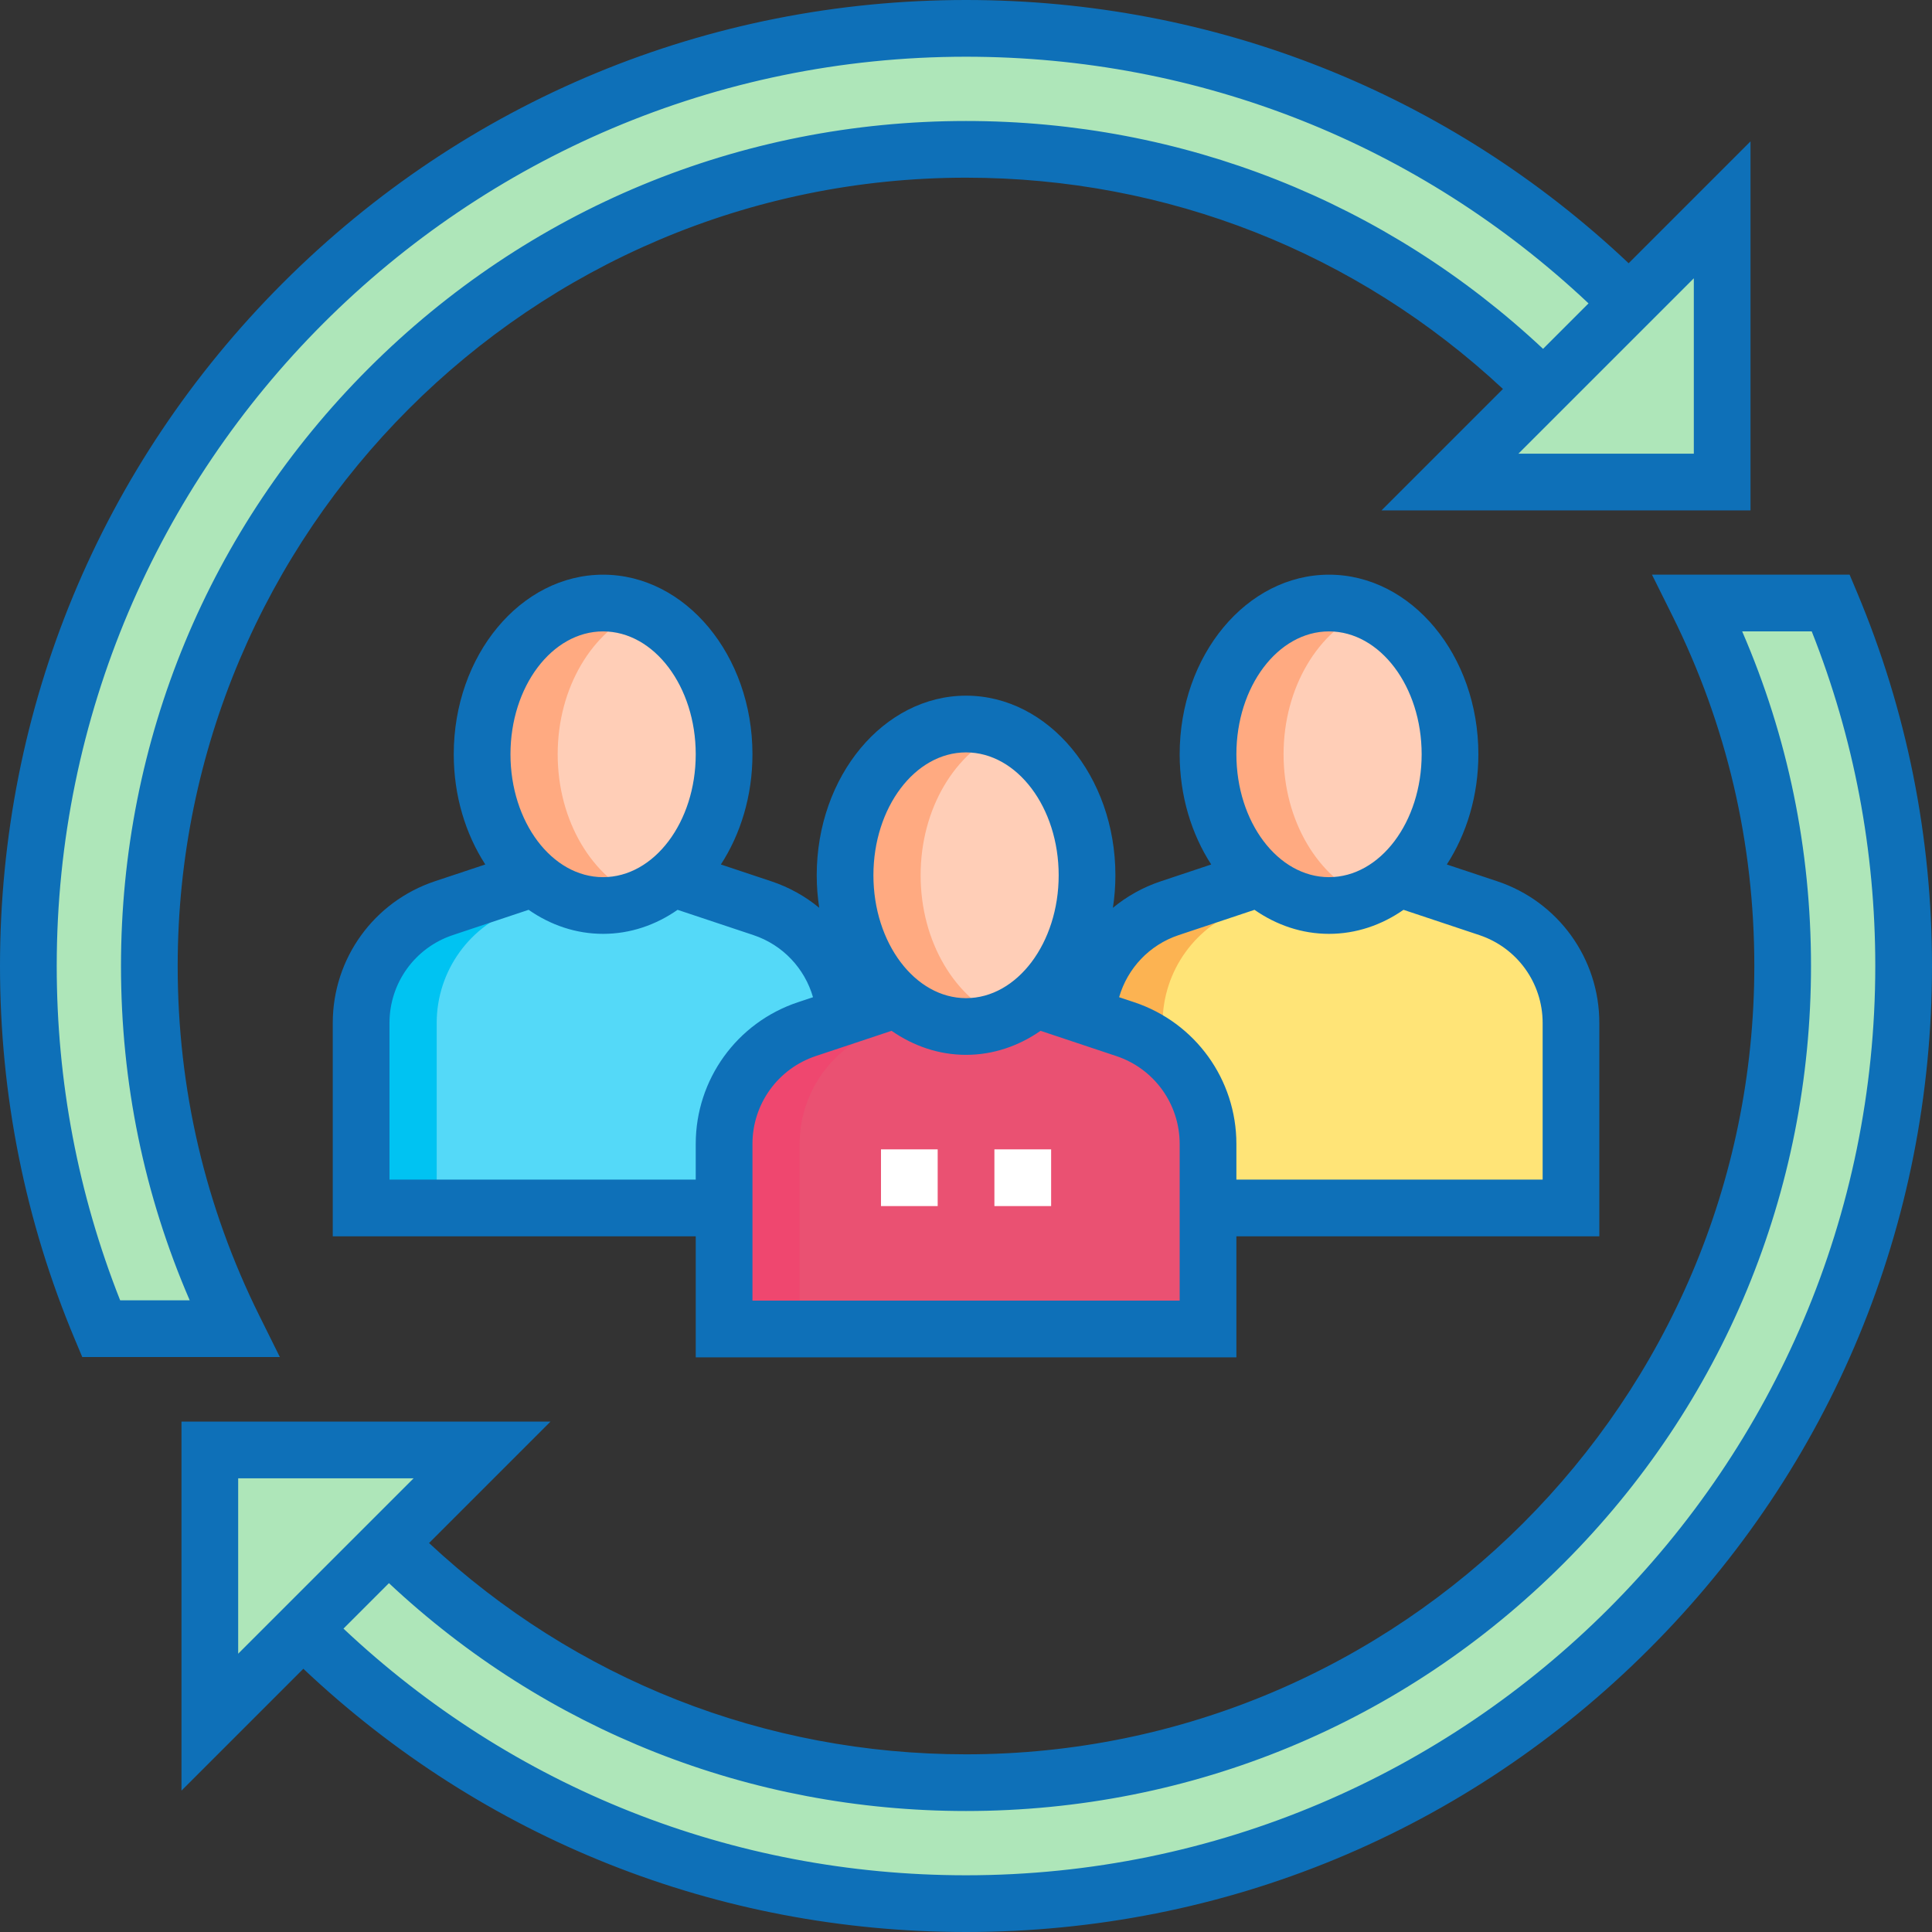 <svg width="64" height="64" viewBox="0 0 64 64" fill="none" xmlns="http://www.w3.org/2000/svg">
<rect x="0" y="0" width="64" height="64" fill="#333333" stroke="none"/>
<g clip-path="url(#clip0_1_16910)">
<path d="M46.027 28.994L49.299 30.084C50.935 30.63 52.039 32.162 52.039 33.887V40.016H36.008V33.887C36.008 32.162 37.112 30.63 38.748 30.084L42.02 28.994" fill="#FFE477"/>
<path d="M41.253 30.084L44.524 28.994H42.02L38.748 30.084C37.112 30.63 36.008 32.162 36.008 33.887V40.016H38.513V33.887C38.513 32.162 39.617 30.63 41.253 30.084V30.084Z" fill="#FCB352"/>
<path d="M44.023 29.996C46.237 29.996 48.031 27.753 48.031 24.986C48.031 22.22 46.237 19.977 44.023 19.977C41.81 19.977 40.016 22.22 40.016 24.986C40.016 27.753 41.81 29.996 44.023 29.996Z" fill="#FFCEB7"/>
<path d="M42.52 24.986C42.52 22.767 43.676 20.885 45.276 20.227C44.882 20.065 44.461 19.977 44.023 19.977C41.81 19.977 40.016 22.22 40.016 24.986C40.016 27.753 41.81 29.996 44.023 29.996C44.461 29.996 44.882 29.907 45.276 29.745C43.676 29.088 42.52 27.206 42.52 24.986Z" fill="#FFAA81"/>
<path d="M21.98 28.994L25.252 30.084C26.888 30.63 27.992 32.162 27.992 33.887V40.016H11.961V33.887C11.961 32.162 13.065 30.63 14.701 30.084L17.973 28.994" fill="#54D9F8"/>
<path d="M17.206 30.084L20.478 28.994H17.973L14.701 30.084C13.065 30.63 11.961 32.162 11.961 33.887V40.016H14.466V33.887C14.466 32.162 15.57 30.63 17.206 30.084V30.084Z" fill="#00C3F2"/>
<path d="M19.977 29.996C22.19 29.996 23.984 27.753 23.984 24.986C23.984 22.22 22.19 19.977 19.977 19.977C17.763 19.977 15.969 22.22 15.969 24.986C15.969 27.753 17.763 29.996 19.977 29.996Z" fill="#FFCEB7"/>
<path d="M18.474 24.986C18.474 22.767 19.629 20.885 21.229 20.227C20.835 20.065 20.414 19.977 19.977 19.977C17.763 19.977 15.969 22.22 15.969 24.986C15.969 27.753 17.763 29.996 19.977 29.996C20.414 29.996 20.835 29.907 21.229 29.745C19.629 29.088 18.474 27.206 18.474 24.986Z" fill="#FFAA81"/>
<path d="M34.004 33.002L37.275 34.092C38.912 34.638 40.016 36.169 40.016 37.895V44.023H23.984V37.895C23.984 36.169 25.088 34.638 26.725 34.092L29.996 33.002" fill="#EA5172"/>
<path d="M29.23 34.092L32.501 33.002H29.996L26.725 34.092C25.088 34.638 23.984 36.169 23.984 37.895V44.023H26.489V37.895C26.489 36.169 27.593 34.638 29.23 34.092Z" fill="#EF476F"/>
<path d="M32 34.004C34.214 34.004 36.008 31.761 36.008 28.994C36.008 26.227 34.214 23.984 32 23.984C29.787 23.984 27.992 26.227 27.992 28.994C27.992 31.761 29.787 34.004 32 34.004Z" fill="#FFCEB7"/>
<path d="M30.497 28.994C30.497 26.774 31.653 24.893 33.252 24.235C32.858 24.073 32.438 23.984 32 23.984C29.787 23.984 27.992 26.227 27.992 28.994C27.992 31.761 29.787 34.004 32 34.004C32.438 34.004 32.858 33.915 33.252 33.753C31.653 33.096 30.497 31.214 30.497 28.994Z" fill="#FFAA81"/>
<path d="M53.96 10.038L51.127 12.873C46.232 7.974 39.469 4.947 31.998 4.947C17.058 4.947 4.945 17.06 4.945 32C4.945 36.315 5.956 40.394 7.753 44.014H3.347C1.795 40.318 0.938 36.26 0.938 32C0.938 14.845 14.843 0.939 31.998 0.939C40.575 0.939 48.339 4.415 53.96 10.038Z" fill="#AEE6B9"/>
<path d="M63.057 32C63.057 49.155 49.152 63.061 31.997 63.061C23.42 63.061 15.656 59.585 10.035 53.962L12.869 51.129C17.764 56.026 24.527 59.053 31.997 59.053C46.937 59.053 59.05 46.94 59.05 32C59.05 27.682 58.038 23.599 56.237 19.977H60.644C62.198 23.675 63.057 27.737 63.057 32Z" fill="#AEE6B9"/>
<path d="M57.049 15.969V6.951L48.031 15.969H57.049Z" fill="#AEE6B9"/>
<path d="M6.949 48.031V57.049L15.967 48.031H6.949Z" fill="#AEE6B9"/>
<path d="M40.957 44.963V40.955H52.98V33.887C52.98 31.754 51.621 29.868 49.598 29.193L47.928 28.637C48.581 27.628 48.973 26.361 48.973 24.986C48.973 21.706 46.753 19.037 44.025 19.037C41.298 19.037 39.078 21.706 39.078 24.986C39.078 26.361 39.469 27.628 40.123 28.637L38.453 29.194C37.862 29.391 37.327 29.692 36.866 30.073C36.92 29.723 36.949 29.363 36.949 28.994C36.949 25.714 34.73 23.045 32.002 23.045C29.274 23.045 27.055 25.714 27.055 28.994C27.055 29.363 27.084 29.722 27.138 30.072C26.677 29.692 26.142 29.391 25.551 29.194L23.88 28.637C24.535 27.628 24.926 26.361 24.926 24.986C24.926 21.706 22.706 19.037 19.978 19.037C17.251 19.037 15.031 21.706 15.031 24.986C15.031 26.361 15.422 27.628 16.076 28.637L14.406 29.193C12.383 29.868 11.023 31.754 11.023 33.887V40.955H23.047V44.963H40.957ZM39.078 43.084H24.926V37.895C24.926 36.572 25.769 35.402 27.024 34.983L29.534 34.147C30.261 34.652 31.104 34.943 32.002 34.943C32.9 34.943 33.743 34.652 34.47 34.147L36.98 34.984C38.235 35.402 39.078 36.572 39.078 37.895V43.084ZM44.025 20.916C45.717 20.916 47.094 22.742 47.094 24.986C47.094 27.231 45.717 29.057 44.025 29.057C42.333 29.057 40.957 27.231 40.957 24.986C40.957 22.742 42.333 20.916 44.025 20.916ZM39.047 30.976L41.557 30.139C42.285 30.645 43.127 30.935 44.025 30.935C44.924 30.935 45.766 30.645 46.493 30.139L49.004 30.976C50.259 31.394 51.102 32.564 51.102 33.887V39.076H40.957V37.895C40.957 35.762 39.597 33.876 37.574 33.201L37.072 33.034C37.347 32.081 38.071 31.301 39.047 30.976ZM32.002 24.924C33.694 24.924 35.07 26.75 35.07 28.994C35.07 31.238 33.694 33.065 32.002 33.065C30.31 33.065 28.933 31.238 28.933 28.994C28.933 26.75 30.31 24.924 32.002 24.924ZM19.978 20.916C21.671 20.916 23.047 22.742 23.047 24.986C23.047 27.231 21.671 29.057 19.978 29.057C18.286 29.057 16.91 27.231 16.91 24.986C16.91 22.742 18.286 20.916 19.978 20.916ZM12.902 39.076V33.887C12.902 32.564 13.745 31.394 15 30.976L17.511 30.139C18.238 30.645 19.08 30.935 19.978 30.935C20.877 30.935 21.719 30.645 22.446 30.139L24.957 30.976C25.933 31.301 26.657 32.081 26.932 33.034L26.43 33.201C24.407 33.876 23.047 35.762 23.047 37.895V39.076H12.902Z" fill="#0E70B8"/>
<path d="M8.597 43.596C6.798 39.974 5.886 36.073 5.886 32C5.886 17.601 17.601 5.886 32 5.886C38.663 5.886 44.942 8.366 49.787 12.885L45.764 16.908H57.988V4.683L53.951 8.72C47.992 3.09 40.234 0 32 0C23.452 0 15.416 3.329 9.372 9.372C3.329 15.416 0 23.452 0 32C0 36.289 0.835 40.453 2.483 44.377L2.725 44.953H9.27L8.597 43.596ZM56.11 15.029H50.299L56.11 9.219V15.029ZM3.98 43.074C2.586 39.551 1.879 35.829 1.879 32C1.879 15.391 15.391 1.879 32 1.879C39.732 1.879 47.018 4.774 52.622 10.05L51.116 11.556C45.915 6.682 39.165 4.008 32 4.008C24.523 4.008 17.494 6.92 12.207 12.207C6.92 17.494 4.008 24.523 4.008 32C4.008 35.861 4.773 39.579 6.284 43.074H3.98Z" fill="#0E70B8"/>
<path d="M61.513 19.613L61.271 19.037H54.724L55.399 20.395C57.2 24.017 58.114 27.922 58.114 32C58.114 46.399 46.399 58.114 32 58.114C25.338 58.114 19.059 55.634 14.213 51.115L18.236 47.092H6.012V59.317L10.049 55.28C16.008 60.91 23.766 64 32 64C40.548 64 48.584 60.672 54.627 54.628C60.672 48.584 64 40.548 64 32C64 27.707 63.163 23.539 61.513 19.613V19.613ZM7.89 48.971H13.701L7.89 54.781V48.971ZM32 62.121C24.268 62.121 16.982 59.226 11.378 53.95L12.884 52.444C18.085 57.318 24.836 59.992 32 59.992C39.477 59.992 46.506 57.08 51.793 51.793C57.081 46.506 59.992 39.477 59.992 32C59.992 28.134 59.226 24.412 57.712 20.916H60.016C61.413 24.442 62.121 28.168 62.121 32C62.121 48.609 48.609 62.121 32 62.121V62.121Z" fill="#0E70B8"/>
<path d="M32.941 38.074H34.82V39.953H32.941V38.074Z" fill="white"/>
<path d="M29.184 38.074H31.062V39.953H29.184V38.074Z" fill="white"/>
</g>
<defs>
<clipPath id="clip0_1_16910">
<rect width="64" height="64" fill="white"/>
</clipPath>
</defs>
</svg>
